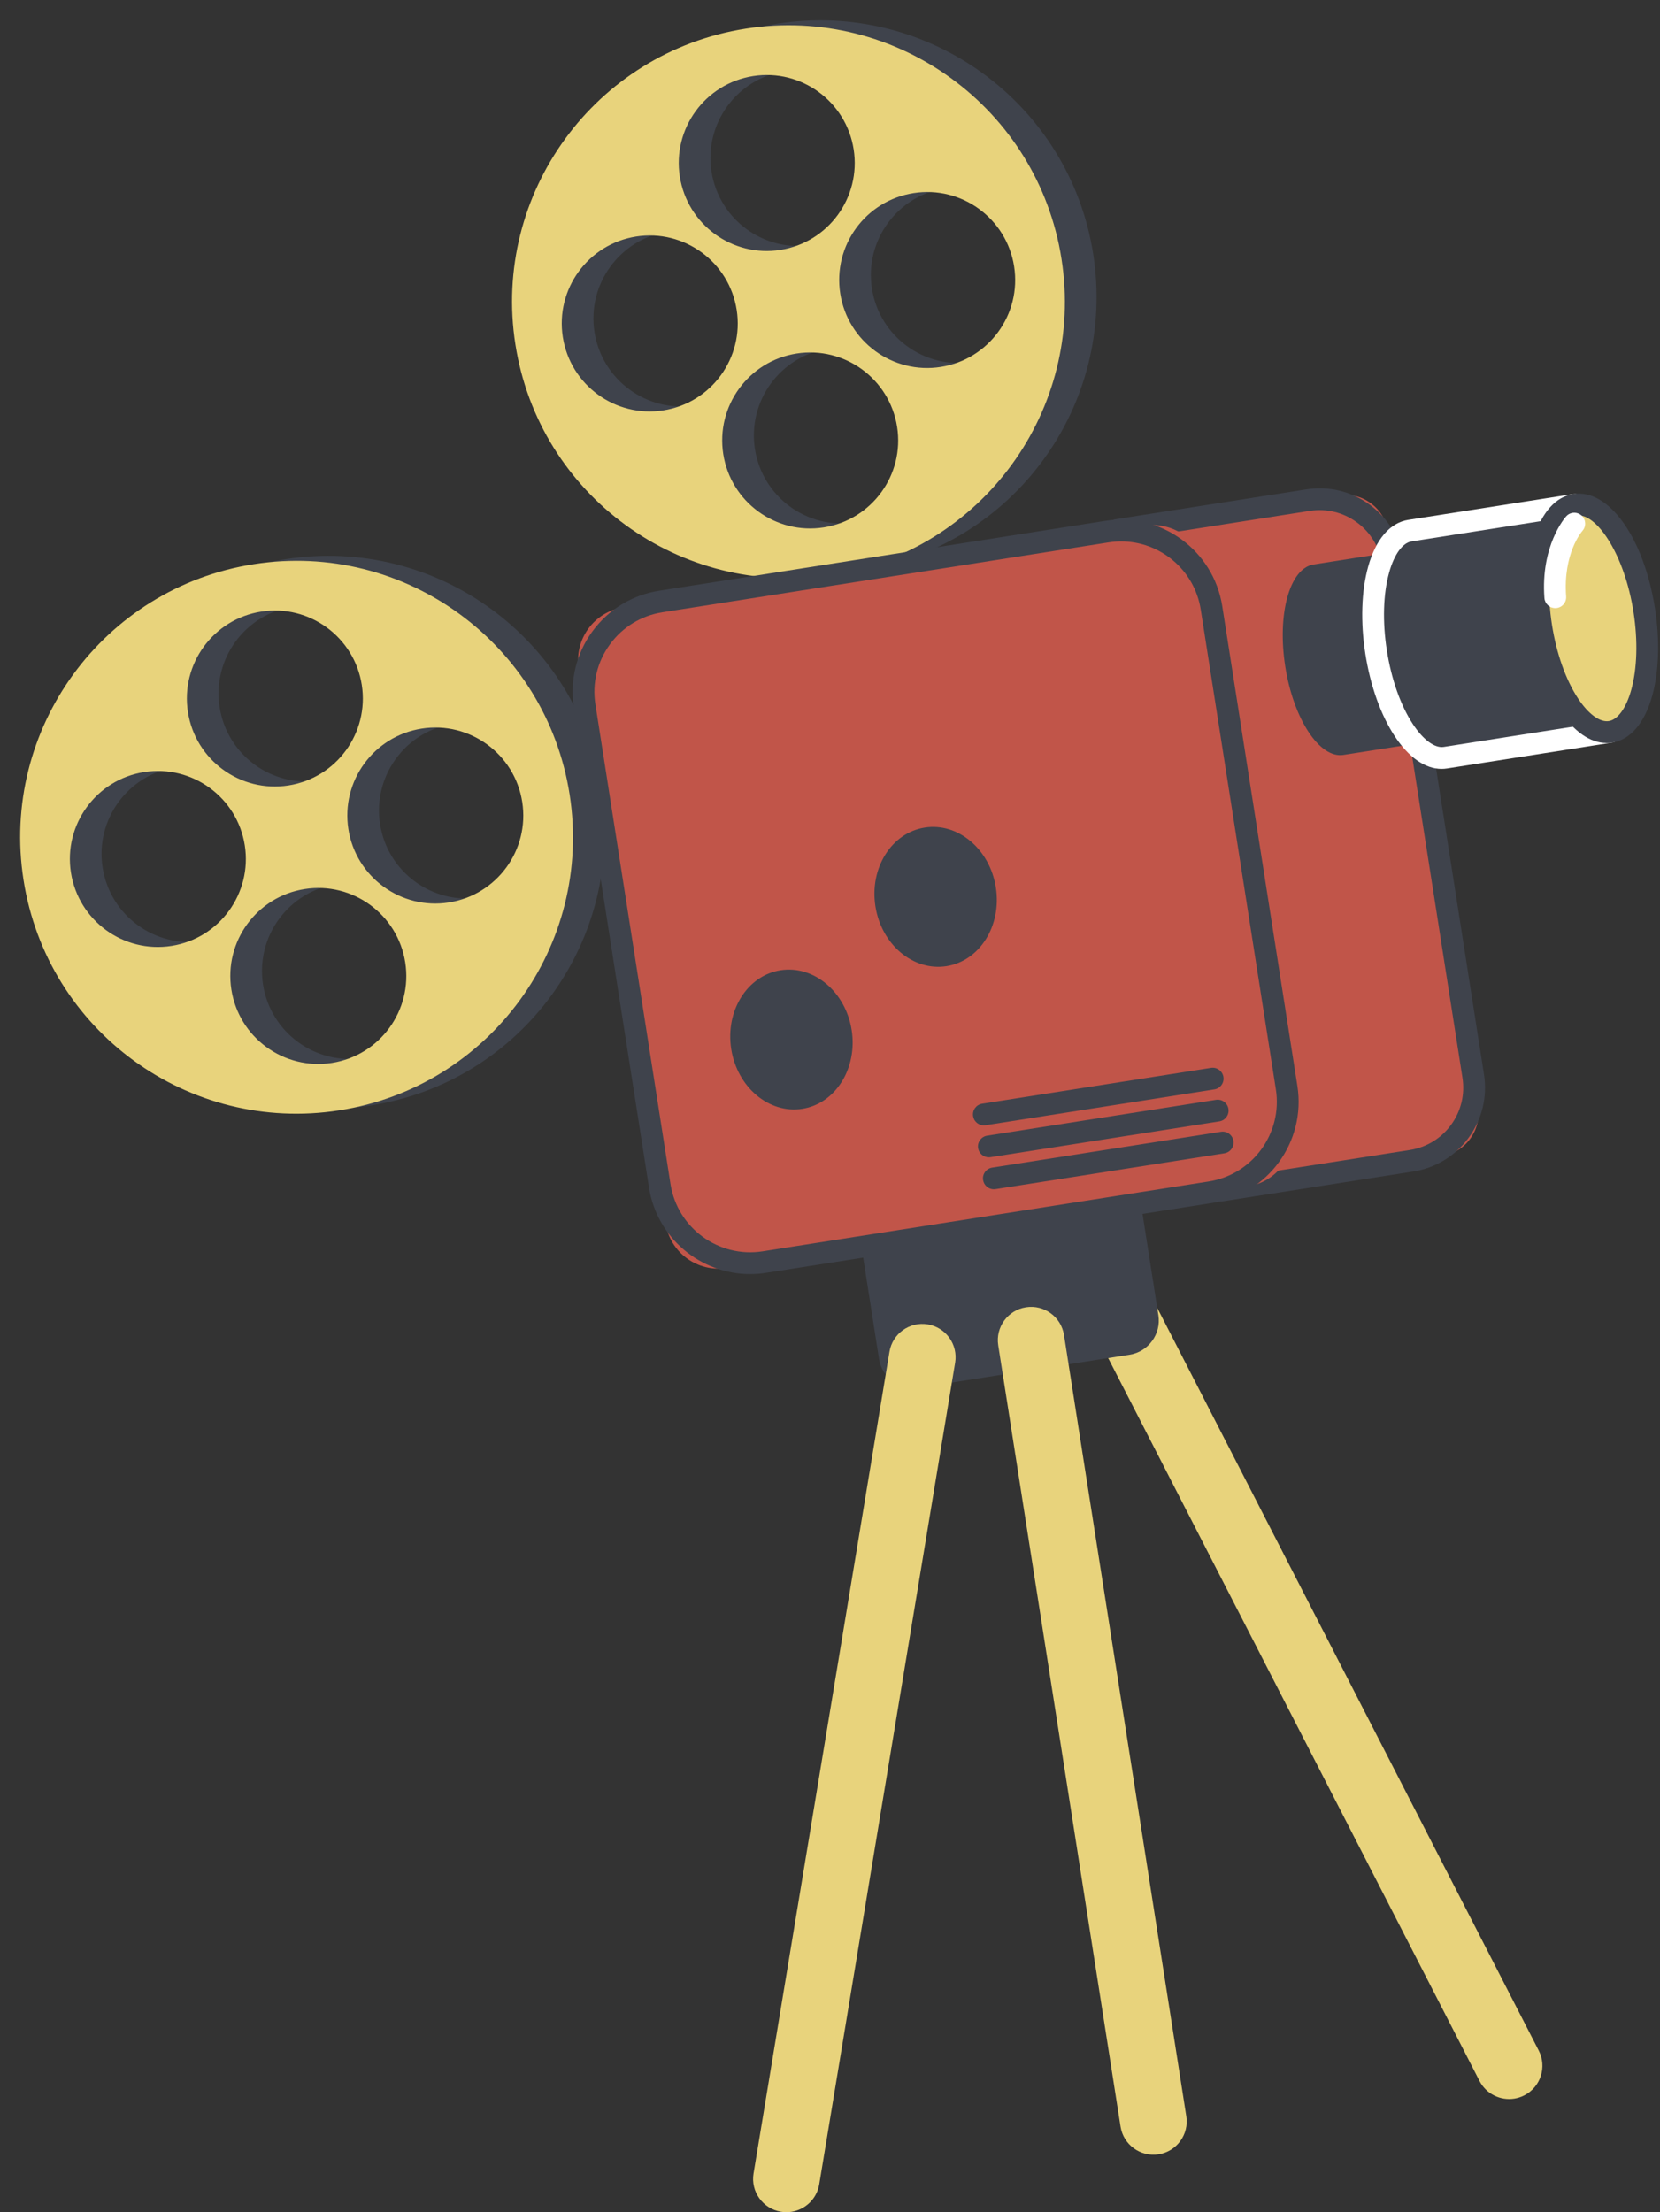 <?xml version="1.0" encoding="UTF-8"?><svg xmlns="http://www.w3.org/2000/svg" xmlns:xlink="http://www.w3.org/1999/xlink" height="870.4" preserveAspectRatio="xMidYMid meet" version="1.0" viewBox="169.8 60.8 653.2 870.4" width="653.2" zoomAndPan="magnify"><rect x="169.8" y="60.8" width="653.2" height="870.4" fill="#333333" stroke="none"/><g><g id="change1_1"><path d="M 765.652 886.52 C 760.223 887.371 754.625 884.715 751.977 879.559 L 602.234 588.078 C 598.93 581.645 601.465 573.746 607.898 570.441 C 614.336 567.137 622.23 569.672 625.535 576.105 L 775.277 867.59 C 778.586 874.023 776.047 881.922 769.613 885.227 C 768.336 885.883 766.996 886.309 765.652 886.52" fill="#e8d37c"/></g><g id="change2_1"><path d="M 552.461 203.223 C 533.57 206.18 515.859 193.266 512.902 174.375 C 509.941 155.484 522.859 137.773 541.75 134.816 C 560.641 131.859 578.352 144.773 581.309 163.664 C 584.266 182.555 571.352 200.266 552.461 203.223 Z M 506.422 266.355 C 487.531 269.312 469.82 256.398 466.859 237.508 C 463.902 218.617 476.82 200.906 495.711 197.949 C 514.598 194.992 532.309 207.906 535.27 226.797 C 538.227 245.688 525.309 263.398 506.422 266.355 Z M 403.727 191.469 C 400.77 172.578 413.688 154.867 432.574 151.91 C 451.465 148.953 469.176 161.867 472.133 180.758 C 475.094 199.648 462.176 217.359 443.285 220.316 C 424.395 223.273 406.688 210.359 403.727 191.469 Z M 478.613 88.777 C 497.504 85.82 515.215 98.734 518.176 117.625 C 521.133 136.516 508.215 154.227 489.324 157.184 C 470.438 160.141 452.727 147.227 449.77 128.336 C 446.809 109.445 459.727 91.734 478.613 88.777 Z M 475.695 70.121 C 416.355 79.41 375.781 135.051 385.07 194.391 C 394.363 253.73 450 294.305 509.34 285.012 C 568.684 275.723 609.254 220.086 599.965 160.742 C 590.672 101.402 535.035 60.828 475.695 70.121" fill="#3f434c"/></g><g id="change1_2"><path d="M 539.996 205.172 C 521.105 208.133 503.395 195.215 500.438 176.324 C 497.48 157.438 510.398 139.727 529.285 136.77 C 548.176 133.809 565.887 146.727 568.844 165.613 C 571.805 184.504 558.887 202.215 539.996 205.172 Z M 493.957 268.309 C 475.066 271.266 457.355 258.348 454.398 239.461 C 451.441 220.57 464.355 202.859 483.246 199.902 C 502.137 196.941 519.848 209.859 522.805 228.75 C 525.762 247.637 512.848 265.348 493.957 268.309 Z M 391.266 193.422 C 388.309 174.531 401.223 156.82 420.113 153.859 C 439.004 150.902 456.715 163.82 459.672 182.711 C 462.629 201.598 449.715 219.309 430.824 222.266 C 411.934 225.227 394.223 212.309 391.266 193.422 Z M 466.152 90.727 C 485.043 87.77 502.754 100.688 505.711 119.574 C 508.668 138.465 495.754 156.176 476.863 159.133 C 457.977 162.09 440.266 149.176 437.305 130.285 C 434.348 111.398 447.266 93.688 466.152 90.727 Z M 463.23 72.07 C 403.891 81.363 363.316 137 372.609 196.34 C 381.902 255.68 437.539 296.254 496.879 286.965 C 556.219 277.672 596.793 222.035 587.5 162.695 C 578.211 103.355 522.574 62.781 463.23 72.07" fill="#e8d37c"/></g><g id="change2_2"><path d="M 601.391 511.375 L 518.309 524.383 C 510.93 525.539 505.836 532.523 506.988 539.902 L 515.695 595.504 C 516.852 602.883 523.836 607.977 531.219 606.82 L 614.297 593.812 C 621.68 592.656 626.77 585.672 625.613 578.293 L 616.91 522.691 C 615.754 515.312 608.77 510.219 601.391 511.375" fill="#3f434c"/></g><g id="change2_3"><path d="M 358.906 413.926 C 340.02 416.887 322.309 403.969 319.348 385.078 C 316.391 366.191 329.309 348.48 348.195 345.523 C 367.086 342.562 384.797 355.48 387.754 374.367 C 390.715 393.258 377.797 410.969 358.906 413.926 Z M 312.867 477.062 C 293.977 480.02 276.266 467.102 273.309 448.215 C 270.352 429.324 283.266 411.613 302.156 408.656 C 321.047 405.695 338.758 418.613 341.715 437.504 C 344.672 456.391 331.758 474.102 312.867 477.062 Z M 210.176 402.172 C 207.219 383.285 220.133 365.574 239.023 362.613 C 257.914 359.656 275.625 372.574 278.582 391.465 C 281.539 410.352 268.625 428.062 249.734 431.02 C 230.844 433.98 213.133 421.062 210.176 402.172 Z M 285.062 299.48 C 303.953 296.523 321.664 309.441 324.621 328.328 C 327.578 347.219 314.664 364.93 295.773 367.887 C 276.883 370.844 259.172 357.93 256.215 339.039 C 253.258 320.148 266.172 302.441 285.062 299.48 Z M 282.141 280.824 C 222.801 290.117 182.23 345.754 191.52 405.094 C 200.812 464.434 256.449 505.008 315.789 495.719 C 375.129 486.426 415.703 430.789 406.41 371.449 C 397.121 312.109 341.484 271.535 282.141 280.824" fill="#3f434c"/></g><g id="change1_3"><path d="M 346.445 415.879 C 327.555 418.836 309.844 405.922 306.887 387.031 C 303.93 368.141 316.844 350.43 335.734 347.473 C 354.625 344.516 372.336 357.43 375.293 376.32 C 378.25 395.211 365.336 412.922 346.445 415.879 Z M 300.406 479.012 C 281.516 481.969 263.805 469.055 260.848 450.164 C 257.891 431.273 270.805 413.562 289.695 410.605 C 308.586 407.648 326.297 420.562 329.254 439.453 C 332.211 458.344 319.297 476.055 300.406 479.012 Z M 197.715 404.125 C 194.758 385.234 207.672 367.523 226.562 364.566 C 245.453 361.609 263.164 374.523 266.121 393.414 C 269.078 412.305 256.16 430.016 237.273 432.973 C 218.383 435.93 200.672 423.016 197.715 404.125 Z M 272.602 301.434 C 291.492 298.477 309.203 311.391 312.16 330.281 C 315.117 349.172 302.203 366.883 283.312 369.84 C 264.422 372.797 246.711 359.883 243.754 340.992 C 240.797 322.102 253.711 304.391 272.602 301.434 Z M 269.68 282.777 C 210.34 292.066 169.766 347.703 179.059 407.047 C 188.348 466.387 243.984 506.961 303.328 497.668 C 362.668 488.379 403.238 432.738 393.949 373.398 C 384.656 314.059 329.02 273.484 269.68 282.777" fill="#e8d37c"/></g><g id="change3_1"><path d="M 737.223 515.621 L 650.051 529.273 L 609.352 269.352 L 696.523 255.703 C 705.801 254.25 714.496 260.594 715.949 269.867 L 751.387 496.199 C 752.84 505.473 746.496 514.172 737.223 515.621" fill="#c15549"/></g><g id="change2_4"><path d="M 614.25 272.926 L 653.621 524.375 L 724.559 513.27 C 731.117 512.242 736.887 508.719 740.801 503.355 C 744.711 497.988 746.301 491.422 745.273 484.859 L 713.594 282.531 C 712.566 275.973 709.047 270.203 703.68 266.293 C 698.316 262.379 691.75 260.793 685.188 261.816 Z M 650.043 533.559 C 647.969 533.559 646.145 532.051 645.812 529.934 L 605.117 270.016 C 604.941 268.891 605.219 267.746 605.891 266.828 C 606.559 265.91 607.566 265.293 608.688 265.117 L 683.859 253.348 C 692.684 251.965 701.516 254.102 708.73 259.363 C 715.945 264.629 720.684 272.383 722.062 281.207 L 753.742 483.535 C 755.125 492.355 752.988 501.191 747.727 508.406 C 742.465 515.621 734.707 520.355 725.883 521.738 L 650.711 533.508 C 650.488 533.543 650.266 533.559 650.043 533.559" fill="#3f434c"/></g><g id="change3_2"><path d="M 660.898 527.574 L 455.727 559.699 C 444.266 561.492 433.523 553.656 431.73 542.199 L 397.527 323.773 C 395.734 312.316 403.57 301.574 415.027 299.777 L 620.203 267.652 C 631.66 265.859 642.402 273.695 644.199 285.152 L 678.398 503.578 C 680.191 515.035 672.359 525.777 660.898 527.574" fill="#c15549"/></g><g id="change2_5"><path d="M 610.965 273.824 C 609.34 273.824 607.695 273.949 606.039 274.211 L 430.516 301.691 C 422.145 303.004 414.785 307.492 409.793 314.34 C 404.801 321.188 402.773 329.566 404.086 337.938 L 433.645 526.711 C 436.348 543.988 452.605 555.84 469.887 553.145 L 645.41 525.66 C 662.691 522.953 674.547 506.695 671.844 489.414 L 642.285 300.641 C 639.84 285.016 626.309 273.824 610.965 273.824 Z M 464.957 562.102 C 445.465 562.102 428.281 547.887 425.176 528.039 L 395.617 339.262 C 393.949 328.629 396.527 317.984 402.867 309.289 C 409.211 300.594 418.559 294.887 429.188 293.223 L 604.715 265.738 C 626.672 262.305 647.316 277.363 650.754 299.312 L 680.312 488.09 C 683.746 510.039 668.688 530.691 646.738 534.129 L 471.211 561.613 C 469.109 561.941 467.02 562.102 464.957 562.102" fill="#3f434c"/></g><g id="change2_6"><path d="M 686.684 282.891 L 741.172 274.359 L 741.754 278.078 C 748.395 283.25 754.324 295.469 756.652 310.324 C 758.98 325.18 757.062 338.629 752.324 345.578 L 752.906 349.301 L 698.414 357.832 C 689.02 359.301 678.777 343.719 675.539 323.023 C 672.301 302.332 677.285 284.363 686.684 282.891" fill="#3f434c"/></g><g id="change2_7"><path d="M 724.578 269.586 L 789.531 259.414 L 790.227 263.848 C 798.141 270.012 805.215 284.578 807.984 302.285 C 810.758 319.992 808.477 336.027 802.824 344.312 L 803.52 348.746 L 738.562 358.918 C 727.367 360.668 715.156 342.094 711.297 317.426 C 707.434 292.758 713.379 271.34 724.578 269.586" fill="#3f434c"/></g><g id="change4_1"><path d="M 724.578 269.586 L 724.594 269.586 Z M 785.961 264.312 L 725.238 273.82 C 721.688 274.379 718.391 278.953 716.418 286.059 C 714.07 294.52 713.754 305.422 715.527 316.762 C 717.305 328.102 720.938 338.387 725.762 345.727 C 729.812 351.891 734.359 355.227 737.898 354.684 L 798.621 345.176 L 798.59 344.977 C 798.422 343.898 798.668 342.801 799.281 341.898 C 804.504 334.242 806.258 318.953 803.75 302.949 C 801.242 286.945 794.902 272.922 787.594 267.23 C 786.73 266.559 786.16 265.59 785.992 264.512 Z M 737.062 363.32 C 730.594 363.32 724.109 358.82 718.598 350.434 C 713.117 342.098 709.02 330.609 707.062 318.09 C 705.102 305.566 705.488 293.379 708.156 283.766 C 711.145 273.016 716.738 266.477 723.914 265.352 L 788.867 255.18 C 789.992 255 791.137 255.281 792.059 255.953 C 792.977 256.621 793.59 257.629 793.766 258.754 L 794.211 261.594 C 802.664 269.121 809.496 284.223 812.219 301.621 C 814.945 319.023 813.059 335.492 807.309 345.242 L 807.754 348.082 C 808.117 350.422 806.52 352.613 804.18 352.98 L 739.227 363.148 C 738.508 363.266 737.785 363.32 737.062 363.32" fill="#fff"/></g><g id="change1_4"><path d="M 776.25 307.254 C 780.109 331.922 792.32 350.5 803.52 348.746 C 814.719 346.992 820.664 325.574 816.801 300.906 C 812.938 276.238 800.73 257.664 789.531 259.414 C 778.336 261.168 772.387 282.59 776.25 307.254" fill="#e8d37c"/></g><g id="change2_8"><path d="M 791 263.59 C 790.727 263.59 790.461 263.609 790.195 263.648 C 782.621 264.836 776.859 283.453 780.484 306.594 C 782.262 317.934 785.895 328.219 790.715 335.555 C 794.766 341.719 799.301 345.062 802.855 344.512 C 806.406 343.957 809.703 339.383 811.676 332.273 C 814.023 323.812 814.34 312.91 812.566 301.57 C 809.07 279.238 798.539 263.59 791 263.59 Z M 802.02 353.148 C 795.547 353.148 789.066 348.652 783.551 340.262 C 778.07 331.926 773.977 320.441 772.016 307.918 C 767.648 280.043 774.895 257.367 788.867 255.18 C 802.855 252.984 816.672 272.367 821.035 300.242 C 822.996 312.766 822.605 324.953 819.938 334.566 C 816.953 345.316 811.355 351.859 804.18 352.98 C 803.461 353.094 802.738 353.148 802.02 353.148" fill="#3f434c"/></g><g id="change4_2"><path d="M 781.789 300.07 C 779.566 300.07 777.688 298.355 777.52 296.105 C 775.977 275.418 785.676 264.414 786.086 263.957 C 787.672 262.199 790.383 262.059 792.141 263.648 C 793.891 265.227 794.035 267.922 792.469 269.68 C 792.117 270.086 784.816 278.691 786.066 295.465 C 786.242 297.828 784.473 299.883 782.113 300.059 C 782.004 300.066 781.895 300.07 781.789 300.07" fill="#fff"/></g><g id="change2_9"><path d="M 504.926 466.102 C 507.281 481.16 498.582 495.031 485.492 497.078 C 472.406 499.129 459.883 488.582 457.527 473.523 C 455.168 458.465 463.867 444.598 476.957 442.547 C 490.043 440.5 502.566 451.043 504.926 466.102" fill="#3f434c"/></g><g id="change2_10"><path d="M 561.66 409.965 C 564.02 425.023 555.32 438.895 542.234 440.941 C 529.145 442.992 516.621 432.445 514.266 417.387 C 511.906 402.328 520.605 388.461 533.695 386.41 C 546.781 384.359 559.305 394.906 561.66 409.965" fill="#3f434c"/></g><g id="change2_11"><path d="M 556.934 503.582 C 554.859 503.582 553.035 502.07 552.703 499.957 C 552.34 497.617 553.938 495.426 556.277 495.059 L 646.312 480.965 C 648.648 480.594 650.844 482.195 651.211 484.535 C 651.578 486.875 649.98 489.066 647.641 489.434 L 557.602 503.527 C 557.379 503.562 557.152 503.582 556.934 503.582" fill="#3f434c"/></g><g id="change2_12"><path d="M 558.902 516.152 C 556.828 516.152 555.004 514.645 554.672 512.527 C 554.309 510.191 555.906 507.996 558.242 507.633 L 648.281 493.535 C 650.621 493.16 652.812 494.766 653.18 497.105 C 653.547 499.445 651.945 501.637 649.609 502.004 L 559.57 516.102 C 559.348 516.137 559.121 516.152 558.902 516.152" fill="#3f434c"/></g><g id="change2_13"><path d="M 560.871 528.727 C 558.797 528.727 556.973 527.215 556.641 525.102 C 556.273 522.762 557.871 520.57 560.215 520.203 L 650.25 506.105 C 652.586 505.738 654.781 507.34 655.148 509.676 C 655.516 512.016 653.914 514.211 651.578 514.574 L 561.539 528.672 C 561.312 528.707 561.09 528.727 560.871 528.727" fill="#3f434c"/></g><g id="change1_5"><path d="M 481.266 931.047 C 479.918 931.258 478.52 931.262 477.098 931.027 C 469.961 929.844 465.133 923.102 466.312 915.965 L 519.797 592.664 C 520.977 585.527 527.715 580.699 534.855 581.879 C 541.992 583.059 546.82 589.801 545.641 596.941 L 492.16 920.242 C 491.215 925.961 486.695 930.199 481.266 931.047" fill="#e8d37c"/></g><g id="change1_6"><path d="M 625.691 908.43 C 618.547 909.547 611.844 904.664 610.727 897.516 L 562.598 590.125 C 561.477 582.977 566.363 576.273 573.512 575.156 C 580.656 574.035 587.359 578.926 588.477 586.07 L 636.605 893.461 C 637.727 900.609 632.84 907.312 625.691 908.43" fill="#e8d37c"/></g></g></svg>
